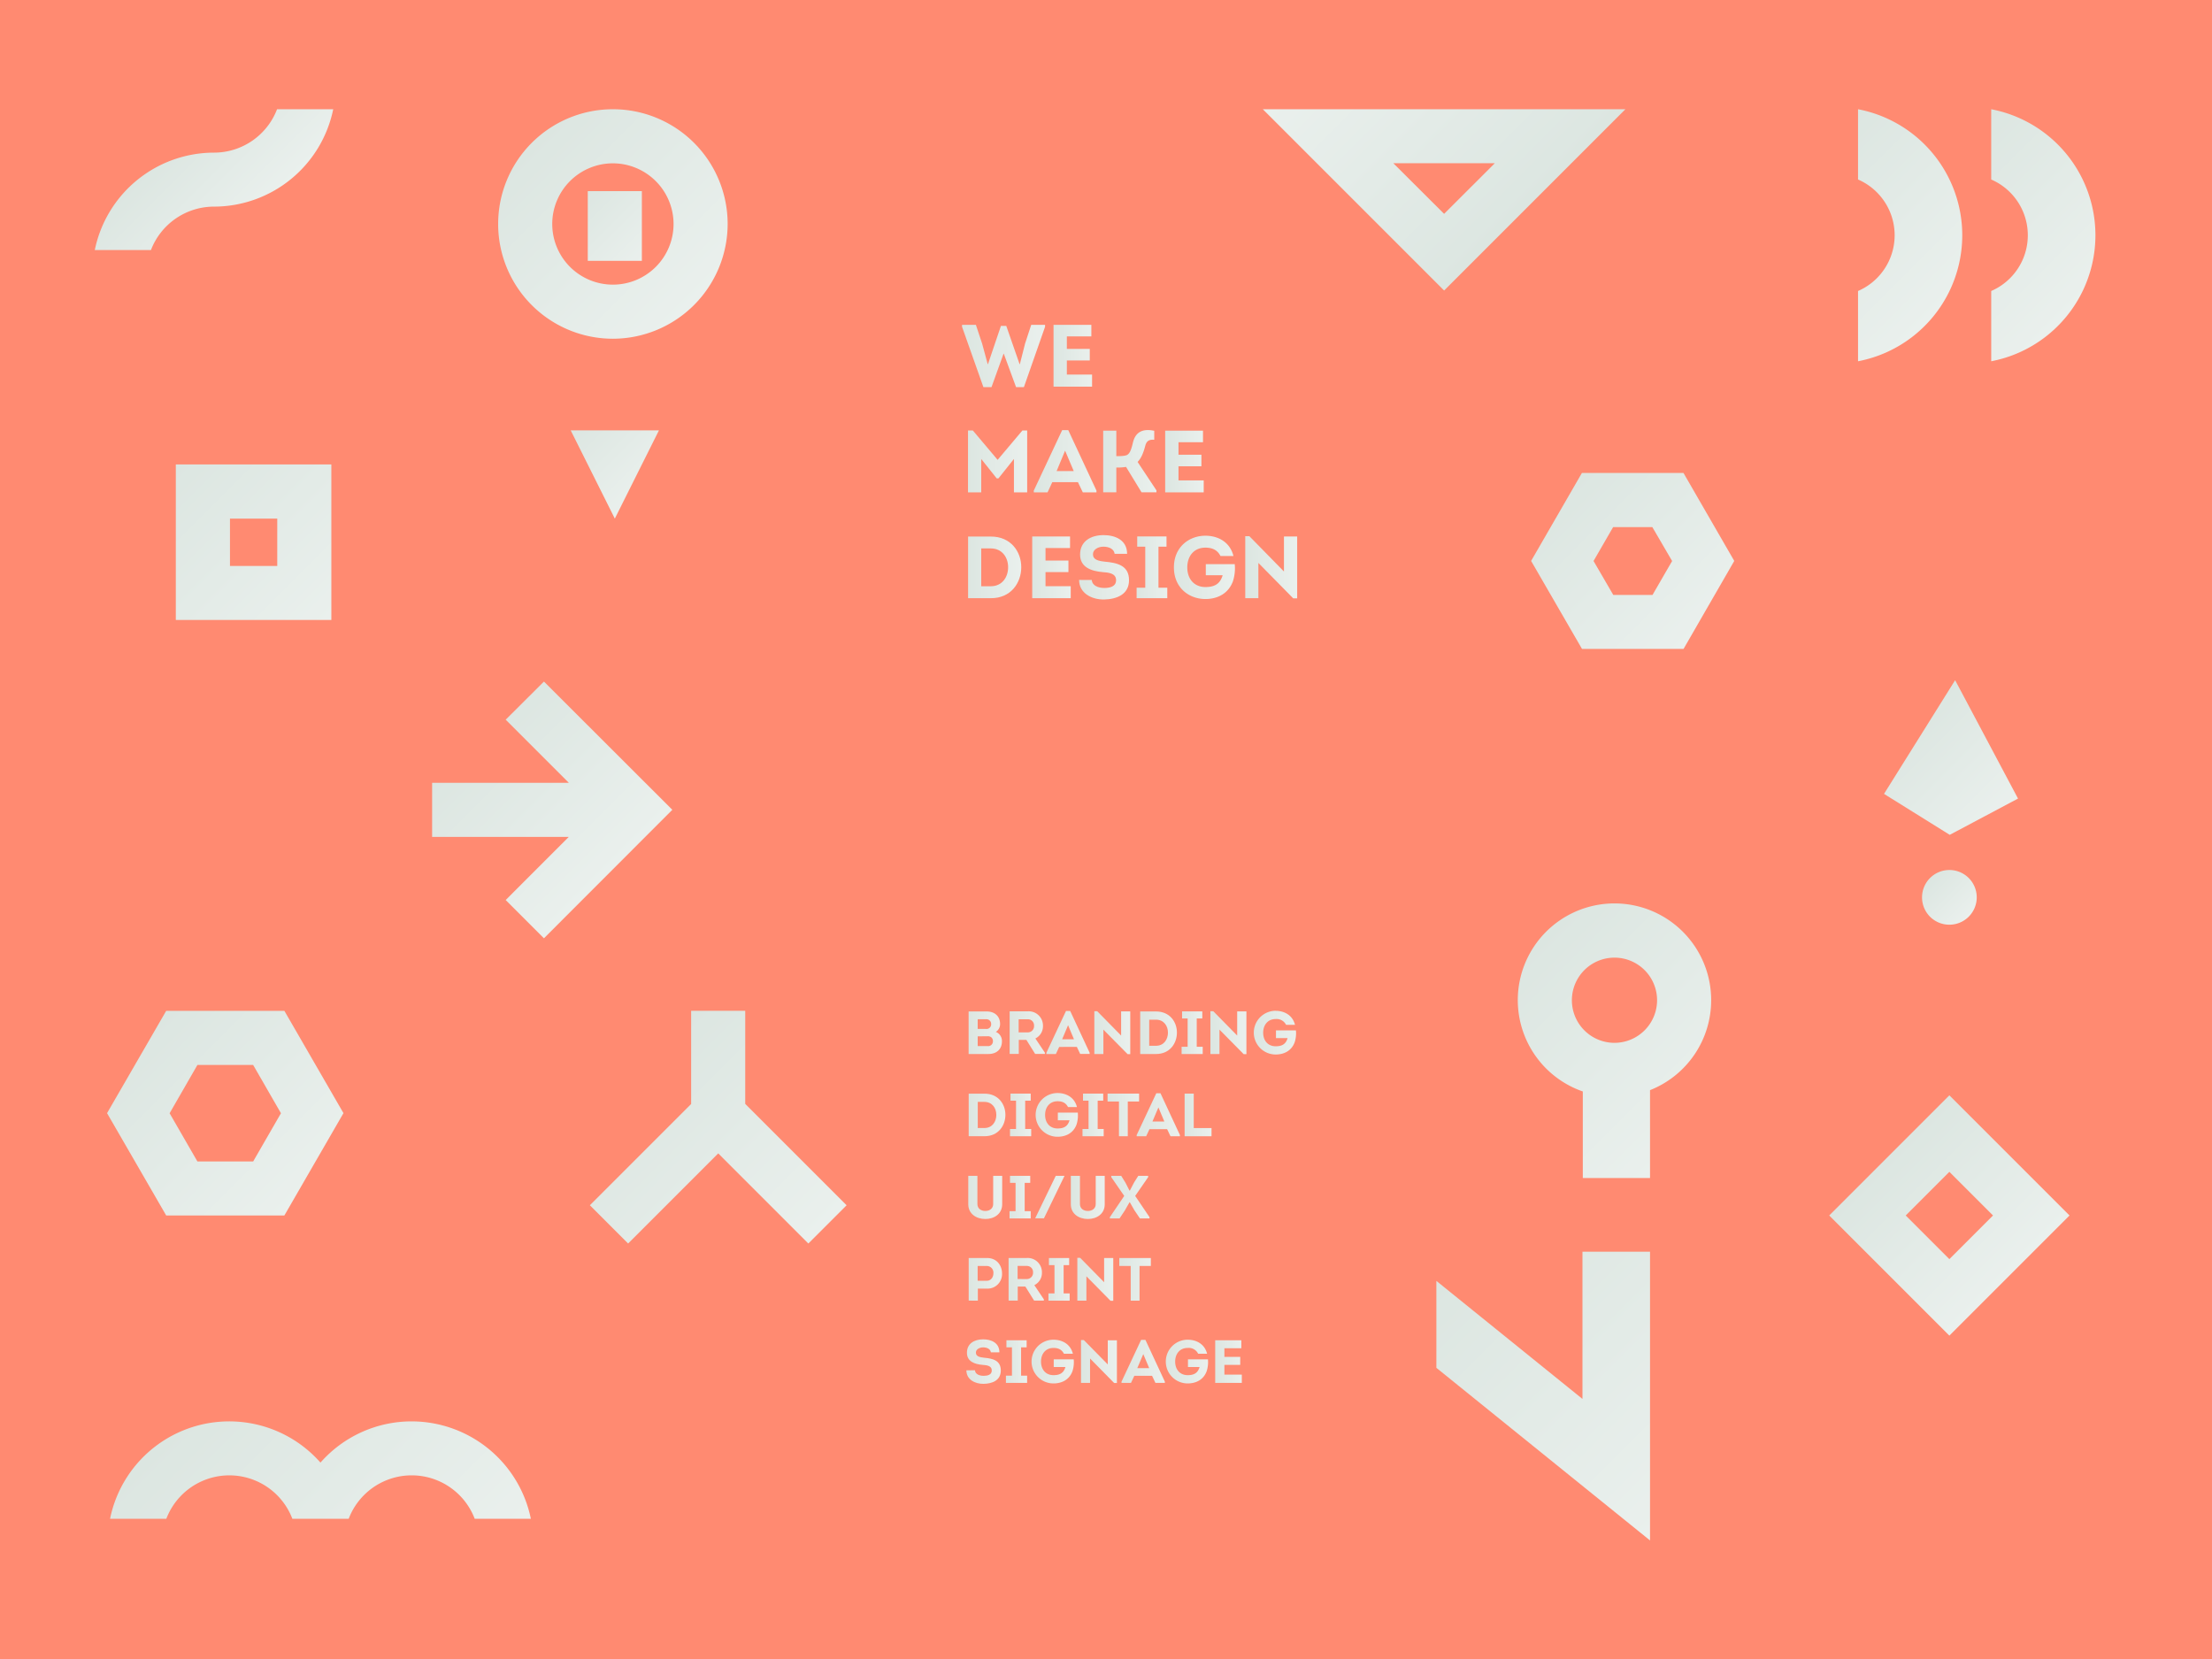 <svg id="Calque_1" data-name="Calque 1" xmlns="http://www.w3.org/2000/svg" xmlns:xlink="http://www.w3.org/1999/xlink" viewBox="0 0 1024 768"><defs><style>.cls-1{fill:#ff8a71;}.cls-2{fill:url(#Dégradé_sans_nom_36);}.cls-3{fill:url(#Dégradé_sans_nom_36-2);}.cls-4{fill:url(#Dégradé_sans_nom_36-3);}.cls-5{fill:url(#Dégradé_sans_nom_36-4);}.cls-6{fill:url(#Dégradé_sans_nom_36-5);}.cls-7{fill:url(#Dégradé_sans_nom_36-6);}.cls-8{fill:url(#Dégradé_sans_nom_36-7);}.cls-9{fill:url(#Dégradé_sans_nom_36-8);}.cls-10{fill:url(#Dégradé_sans_nom_36-9);}.cls-11{fill:url(#Dégradé_sans_nom_36-10);}.cls-12{fill:url(#Dégradé_sans_nom_36-11);}.cls-13{fill:url(#Dégradé_sans_nom_36-12);}.cls-14{fill:url(#Dégradé_sans_nom_36-13);}.cls-15{fill:url(#Dégradé_sans_nom_36-14);}.cls-16{fill:url(#Dégradé_sans_nom_36-15);}.cls-17{fill:url(#Dégradé_sans_nom_36-16);}.cls-18{fill:url(#Dégradé_sans_nom_36-17);}.cls-19{fill:url(#Dégradé_sans_nom_36-18);}.cls-20{fill:url(#Dégradé_sans_nom_36-19);}.cls-21{fill:url(#Dégradé_sans_nom_36-20);}.cls-22{fill:url(#Dégradé_sans_nom_36-21);}.cls-23{fill:url(#Dégradé_sans_nom_36-22);}.cls-24{fill:url(#Dégradé_sans_nom_36-23);}.cls-25{fill:url(#Dégradé_sans_nom_36-24);}.cls-26{fill:url(#Dégradé_sans_nom_36-25);}.cls-27{fill:url(#Dégradé_sans_nom_36-26);}.cls-28{fill:url(#Dégradé_sans_nom_36-27);}.cls-29{fill:url(#Dégradé_sans_nom_36-28);}.cls-30{fill:url(#Dégradé_sans_nom_36-29);}.cls-31{fill:url(#Dégradé_sans_nom_36-30);}.cls-32{fill:url(#Dégradé_sans_nom_36-31);}.cls-33{fill:url(#Dégradé_sans_nom_36-32);}.cls-34{fill:url(#Dégradé_sans_nom_36-33);}.cls-35{fill:url(#Dégradé_sans_nom_36-34);}.cls-36{fill:url(#Dégradé_sans_nom_36-35);}.cls-37{fill:url(#Dégradé_sans_nom_36-36);}.cls-38{fill:url(#Dégradé_sans_nom_36-37);}.cls-39{fill:url(#Dégradé_sans_nom_36-38);}.cls-40{fill:url(#Dégradé_sans_nom_36-39);}.cls-41{fill:url(#Dégradé_sans_nom_36-40);}.cls-42{fill:url(#Dégradé_sans_nom_36-41);}.cls-43{fill:url(#Dégradé_sans_nom_36-42);}.cls-44{fill:url(#Dégradé_sans_nom_36-43);}.cls-45{fill:url(#Dégradé_sans_nom_36-44);}.cls-46{fill:url(#Dégradé_sans_nom_36-45);}.cls-47{fill:url(#Dégradé_sans_nom_36-46);}.cls-48{fill:url(#Dégradé_sans_nom_36-47);}.cls-49{fill:url(#Dégradé_sans_nom_36-48);}.cls-50{fill:url(#Dégradé_sans_nom_36-49);}.cls-51{fill:url(#Dégradé_sans_nom_36-50);}.cls-52{fill:url(#Dégradé_sans_nom_36-51);}.cls-53{fill:url(#Dégradé_sans_nom_36-52);}.cls-54{fill:url(#Dégradé_sans_nom_36-53);}.cls-55{fill:url(#Dégradé_sans_nom_36-54);}.cls-56{fill:url(#Dégradé_sans_nom_36-55);}.cls-57{fill:url(#Dégradé_sans_nom_36-56);}.cls-58{fill:url(#Dégradé_sans_nom_36-57);}.cls-59{fill:url(#Dégradé_sans_nom_36-58);}.cls-60{fill:url(#Dégradé_sans_nom_36-59);}.cls-61{fill:url(#Dégradé_sans_nom_36-60);}.cls-62{fill:url(#Dégradé_sans_nom_36-61);}.cls-63{fill:url(#Dégradé_sans_nom_36-62);}</style><linearGradient id="Dégradé_sans_nom_36" x1="269.3" y1="194.14" x2="299.94" y2="224.77" gradientUnits="userSpaceOnUse"><stop offset="0" stop-color="#dce6e1"/><stop offset="1" stop-color="#eaf0ed"/></linearGradient><linearGradient id="Dégradé_sans_nom_36-2" x1="723.71" y1="227.54" x2="787.97" y2="291.8" xlink:href="#Dégradé_sans_nom_36"/><linearGradient id="Dégradé_sans_nom_36-3" x1="66.93" y1="477.95" x2="141.65" y2="552.67" xlink:href="#Dégradé_sans_nom_36"/><linearGradient id="Dégradé_sans_nom_36-4" x1="707.33" y1="439.85" x2="788.36" y2="520.88" xlink:href="#Dégradé_sans_nom_36"/><linearGradient id="Dégradé_sans_nom_36-5" x1="834.58" y1="76.12" x2="900.14" y2="141.69" xlink:href="#Dégradé_sans_nom_36"/><linearGradient id="Dégradé_sans_nom_36-6" x1="896.23" y1="76.12" x2="961.79" y2="141.69" xlink:href="#Dégradé_sans_nom_36"/><linearGradient id="Dégradé_sans_nom_36-7" x1="682.99" y1="574.92" x2="792.52" y2="684.45" xlink:href="#Dégradé_sans_nom_36"/><linearGradient id="Dégradé_sans_nom_36-8" x1="700.55" y1="59.75" x2="784.48" y2="143.68" gradientTransform="translate(1411.03 152.28) rotate(180)" xlink:href="#Dégradé_sans_nom_36"/><linearGradient id="Dégradé_sans_nom_36-9" x1="874.61" y1="534.87" x2="930.24" y2="590.49" xlink:href="#Dégradé_sans_nom_36"/><linearGradient id="Dégradé_sans_nom_36-10" x1="81.17" y1="65.26" x2="116.96" y2="101.05" xlink:href="#Dégradé_sans_nom_36"/><linearGradient id="Dégradé_sans_nom_36-11" x1="246.18" y1="66.15" x2="321.27" y2="141.23" xlink:href="#Dégradé_sans_nom_36"/><linearGradient id="Dégradé_sans_nom_36-12" x1="270.29" y1="90.29" x2="298.95" y2="118.94" xlink:href="#Dégradé_sans_nom_36"/><linearGradient id="Dégradé_sans_nom_36-13" x1="96.35" y1="644.53" x2="200.34" y2="748.52" xlink:href="#Dégradé_sans_nom_36"/><linearGradient id="Dégradé_sans_nom_36-14" x1="218.46" y1="343.97" x2="280.33" y2="405.84" xlink:href="#Dégradé_sans_nom_36"/><linearGradient id="Dégradé_sans_nom_36-15" x1="291.99" y1="495.9" x2="372.98" y2="576.9" xlink:href="#Dégradé_sans_nom_36"/><linearGradient id="Dégradé_sans_nom_36-16" x1="81.42" y1="215.04" x2="153.39" y2="287.01" xlink:href="#Dégradé_sans_nom_36"/><linearGradient id="Dégradé_sans_nom_36-17" x1="883.7" y1="336.26" x2="925.66" y2="378.23" xlink:href="#Dégradé_sans_nom_36"/><linearGradient id="Dégradé_sans_nom_36-18" x1="893.47" y1="406.46" x2="911.38" y2="424.37" xlink:href="#Dégradé_sans_nom_36"/><linearGradient id="Dégradé_sans_nom_36-19" x1="445.38" y1="164.79" x2="483.79" y2="164.79" xlink:href="#Dégradé_sans_nom_36"/><linearGradient id="Dégradé_sans_nom_36-20" x1="487.71" y1="164.67" x2="505.55" y2="164.67" xlink:href="#Dégradé_sans_nom_36"/><linearGradient id="Dégradé_sans_nom_36-21" x1="448.12" y1="213.61" x2="475.51" y2="213.61" xlink:href="#Dégradé_sans_nom_36"/><linearGradient id="Dégradé_sans_nom_36-22" x1="478.57" y1="213.53" x2="507.59" y2="213.53" xlink:href="#Dégradé_sans_nom_36"/><linearGradient id="Dégradé_sans_nom_36-23" x1="510.7" y1="213.51" x2="535.35" y2="213.51" xlink:href="#Dégradé_sans_nom_36"/><linearGradient id="Dégradé_sans_nom_36-24" x1="539.39" y1="213.65" x2="557.23" y2="213.65" xlink:href="#Dégradé_sans_nom_36"/><linearGradient id="Dégradé_sans_nom_36-25" x1="448.16" y1="262.66" x2="472.77" y2="262.66" xlink:href="#Dégradé_sans_nom_36"/><linearGradient id="Dégradé_sans_nom_36-26" x1="477.84" y1="262.64" x2="495.67" y2="262.64" xlink:href="#Dégradé_sans_nom_36"/><linearGradient id="Dégradé_sans_nom_36-27" x1="499.59" y1="262.64" x2="522.7" y2="262.64" xlink:href="#Dégradé_sans_nom_36"/><linearGradient id="Dégradé_sans_nom_36-28" x1="526.17" y1="262.64" x2="540.37" y2="262.64" xlink:href="#Dégradé_sans_nom_36"/><linearGradient id="Dégradé_sans_nom_36-29" x1="543.44" y1="262.64" x2="571.67" y2="262.64" xlink:href="#Dégradé_sans_nom_36"/><linearGradient id="Dégradé_sans_nom_36-30" x1="576.46" y1="262.62" x2="600.54" y2="262.62" xlink:href="#Dégradé_sans_nom_36"/><linearGradient id="Dégradé_sans_nom_36-31" x1="448.44" y1="478.08" x2="463.86" y2="478.08" xlink:href="#Dégradé_sans_nom_36"/><linearGradient id="Dégradé_sans_nom_36-32" x1="467.39" y1="478.03" x2="483.71" y2="478.03" xlink:href="#Dégradé_sans_nom_36"/><linearGradient id="Dégradé_sans_nom_36-33" x1="484.4" y1="477.98" x2="504.44" y2="477.98" xlink:href="#Dégradé_sans_nom_36"/><linearGradient id="Dégradé_sans_nom_36-34" x1="506.6" y1="478.05" x2="523.23" y2="478.05" xlink:href="#Dégradé_sans_nom_36"/><linearGradient id="Dégradé_sans_nom_36-35" x1="527.83" y1="478.08" x2="544.83" y2="478.08" xlink:href="#Dégradé_sans_nom_36"/><linearGradient id="Dégradé_sans_nom_36-36" x1="546.96" y1="478.06" x2="556.77" y2="478.06" xlink:href="#Dégradé_sans_nom_36"/><linearGradient id="Dégradé_sans_nom_36-37" x1="560.32" y1="478.05" x2="576.96" y2="478.05" xlink:href="#Dégradé_sans_nom_36"/><linearGradient id="Dégradé_sans_nom_36-38" x1="580.44" y1="478.06" x2="599.93" y2="478.06" xlink:href="#Dégradé_sans_nom_36"/><linearGradient id="Dégradé_sans_nom_36-39" x1="448.44" y1="516.14" x2="465.44" y2="516.14" xlink:href="#Dégradé_sans_nom_36"/><linearGradient id="Dégradé_sans_nom_36-40" x1="467.56" y1="516.13" x2="477.37" y2="516.13" xlink:href="#Dégradé_sans_nom_36"/><linearGradient id="Dégradé_sans_nom_36-41" x1="479.49" y1="516.13" x2="498.99" y2="516.13" xlink:href="#Dégradé_sans_nom_36"/><linearGradient id="Dégradé_sans_nom_36-42" x1="501.12" y1="516.13" x2="510.93" y2="516.13" xlink:href="#Dégradé_sans_nom_36"/><linearGradient id="Dégradé_sans_nom_36-43" x1="512.72" y1="516.13" x2="527.32" y2="516.13" xlink:href="#Dégradé_sans_nom_36"/><linearGradient id="Dégradé_sans_nom_36-44" x1="526.2" y1="516.04" x2="546.24" y2="516.04" xlink:href="#Dégradé_sans_nom_36"/><linearGradient id="Dégradé_sans_nom_36-45" x1="548.39" y1="516.13" x2="560.85" y2="516.13" xlink:href="#Dégradé_sans_nom_36"/><linearGradient id="Dégradé_sans_nom_36-46" x1="448.24" y1="554.32" x2="463.94" y2="554.32" xlink:href="#Dégradé_sans_nom_36"/><linearGradient id="Dégradé_sans_nom_36-47" x1="467.34" y1="554.19" x2="477.15" y2="554.19" xlink:href="#Dégradé_sans_nom_36"/><linearGradient id="Dégradé_sans_nom_36-48" x1="479.21" y1="554.17" x2="492.8" y2="554.17" xlink:href="#Dégradé_sans_nom_36"/><linearGradient id="Dégradé_sans_nom_36-49" x1="495.71" y1="554.32" x2="511.41" y2="554.32" xlink:href="#Dégradé_sans_nom_36"/><linearGradient id="Dégradé_sans_nom_36-50" x1="513.82" y1="554.19" x2="532.17" y2="554.19" xlink:href="#Dégradé_sans_nom_36"/><linearGradient id="Dégradé_sans_nom_36-51" x1="448.44" y1="592.22" x2="463.89" y2="592.22" xlink:href="#Dégradé_sans_nom_36"/><linearGradient id="Dégradé_sans_nom_36-52" x1="466.91" y1="592.22" x2="483.23" y2="592.22" xlink:href="#Dégradé_sans_nom_36"/><linearGradient id="Dégradé_sans_nom_36-53" x1="485.36" y1="592.25" x2="495.17" y2="592.25" xlink:href="#Dégradé_sans_nom_36"/><linearGradient id="Dégradé_sans_nom_36-54" x1="498.73" y1="592.24" x2="515.36" y2="592.24" xlink:href="#Dégradé_sans_nom_36"/><linearGradient id="Dégradé_sans_nom_36-55" x1="518.16" y1="592.25" x2="532.76" y2="592.25" xlink:href="#Dégradé_sans_nom_36"/><linearGradient id="Dégradé_sans_nom_36-56" x1="447.31" y1="630.31" x2="463.27" y2="630.31" xlink:href="#Dégradé_sans_nom_36"/><linearGradient id="Dégradé_sans_nom_36-57" x1="465.67" y1="630.31" x2="475.48" y2="630.31" xlink:href="#Dégradé_sans_nom_36"/><linearGradient id="Dégradé_sans_nom_36-58" x1="477.6" y1="630.31" x2="497.1" y2="630.31" xlink:href="#Dégradé_sans_nom_36"/><linearGradient id="Dégradé_sans_nom_36-59" x1="500.42" y1="630.3" x2="517.05" y2="630.3" xlink:href="#Dégradé_sans_nom_36"/><linearGradient id="Dégradé_sans_nom_36-60" x1="519.18" y1="630.23" x2="539.22" y2="630.23" xlink:href="#Dégradé_sans_nom_36"/><linearGradient id="Dégradé_sans_nom_36-61" x1="539.74" y1="630.31" x2="559.23" y2="630.31" xlink:href="#Dégradé_sans_nom_36"/><linearGradient id="Dégradé_sans_nom_36-62" x1="562.55" y1="630.31" x2="574.87" y2="630.31" xlink:href="#Dégradé_sans_nom_36"/></defs><rect class="cls-1" width="1024" height="768"/><polygon class="cls-2" points="284.62 240.08 264.2 199.24 305.04 199.24 284.62 240.08"/><path class="cls-3" d="M779.36,300.41h-47L708.8,259.67l23.52-40.74h47l23.52,40.74Zm-32.53-25H765l9.07-15.7L764.91,244H746.77l-9.07,15.7Z"/><path class="cls-4" d="M131.64,562.68H76.94L49.56,515.31l27.38-47.37h54.7L159,515.31Zm-40.25-25h25.8l12.87-22.33L117.19,493H91.39L78.52,515.36Z"/><path class="cls-5" d="M792.15,463a44.76,44.76,0,1,0-59.42,42.27v40.08h31.12V504.66A44.76,44.76,0,0,0,792.15,463ZM747.4,482.76A19.72,19.72,0,1,1,767.11,463,19.75,19.75,0,0,1,747.4,482.76Z"/><path class="cls-6" d="M860.14,83.1a28.12,28.12,0,0,1,0,51.61v32.53a59.39,59.39,0,0,0,0-116.67Z"/><path class="cls-7" d="M921.79,83.1a28.12,28.12,0,0,1,0,51.61v32.53a59.39,59.39,0,0,0,0-116.67Z"/><polygon class="cls-8" points="664.94 592.96 664.94 633.21 763.85 713.12 763.85 579.44 732.57 579.44 732.57 647.61 664.94 592.96"/><path class="cls-9" d="M584.6,50.57H752.44l-83.92,83.92ZM692,75.55h-47L668.52,99Z"/><path class="cls-10" d="M902.42,618.3,846.8,562.68l55.62-55.63,55.63,55.63Zm-20.2-55.62,20.2,20.2,20.21-20.2-20.21-20.21Z"/><path class="cls-11" d="M99.07,95.65a56.41,56.41,0,0,0,55.19-45.08h-26A31.28,31.28,0,0,1,99.07,70.66a56.4,56.4,0,0,0-55.19,45.09h26A31.29,31.29,0,0,1,99.07,95.65Z"/><path class="cls-12" d="M283.72,156.81a53.12,53.12,0,1,1,53.13-53.12A53.2,53.2,0,0,1,283.72,156.81Zm0-81.2a28.08,28.08,0,1,0,28.09,28.08A28.12,28.12,0,0,0,283.72,75.61Z"/><rect class="cls-13" x="272.1" y="88.48" width="25.04" height="32.27"/><path class="cls-14" d="M190.55,658a56.17,56.17,0,0,0-42.2,19.08,56.29,56.29,0,0,0-97.4,26H77a31.22,31.22,0,0,1,58.34,0h26.08a31.21,31.21,0,0,1,58.33,0h26A56.39,56.39,0,0,0,190.55,658Z"/><polygon class="cls-15" points="251.81 315.51 234.1 333.16 263.33 362.38 200.04 362.38 200.04 387.43 263.29 387.43 234.1 416.65 251.81 434.36 311.24 374.88 251.81 315.51"/><polygon class="cls-16" points="344.99 511.02 344.99 467.94 319.95 467.94 319.95 511.07 273.07 557.95 290.78 575.66 332.5 533.94 374.21 575.66 391.92 557.95 344.99 511.02"/><path class="cls-17" d="M153.39,287h-72V215h72Zm-46.93-25h21.89V240.08H106.46Z"/><polygon class="cls-18" points="934.2 369.68 902.59 386.47 872.17 367.51 905.09 314.88 934.2 369.68"/><path class="cls-19" d="M902.42,428.07a12.66,12.66,0,1,0-12.65-12.65,12.63,12.63,0,0,0,12.65,12.65"/><path class="cls-20" d="M465.83,150.87,472,168.58h.12l2.41-9.51,2.85-8.69h6.41v.9L474,179.2h-3.64l-5.67-15.43h-.12L459,179.2h-3.76l-9.88-27.92v-.9h6.41l2.9,8.74,2.57,9.46h.12l6-17.71Z"/><path class="cls-21" d="M505.22,155.73H493.88v5.79h10.61v5.35H493.88v6.53h11.67V179H487.71V150.38h17.51Z"/><path class="cls-22" d="M473.3,199.28h2.21v28.66h-6.13V212.47l-7.18,9h-.78l-7.18-9v15.47h-6.12V199.28h2.24l11.47,13.6Z"/><path class="cls-23" d="M487.14,223.2l-2.2,4.74h-6.37v-.82l13.14-28h2.82l13.06,28v.82h-6.32L499,223.2Zm2-5.14h7.92l-4-9.43Z"/><path class="cls-24" d="M516.78,211.16c1.75,0,3.8,0,4.94-.53,1.51-.81,2.08-3,2.86-6.2,1-3.55,3.46-6.33,9.75-5v4.16c-2.29-.2-3.51.49-4.12,2.65-.86,3.27-1.84,5.84-3.59,7.6L535.35,227v.9h-6.9l-7.18-11.76a22.56,22.56,0,0,1-4.49.29v11.47H510.7V199.37h6.08Z"/><path class="cls-25" d="M556.9,204.71H545.56v5.8h10.61v5.35H545.56v6.53h11.67v5.55H539.39V199.37H556.9Z"/><path class="cls-26" d="M458.77,248.39c9.1,0,14,6.9,14,14.17s-4.77,14.36-14,14.36H448.16V248.39Zm-.08,23c5.26,0,8-4.24,8-8.81s-2.82-8.7-8-8.7h-4.45v17.51Z"/><path class="cls-27" d="M495.35,253.7H484v5.8h10.61v5.34H484v6.53h11.67v5.55H477.84V248.35h17.51Z"/><path class="cls-28" d="M505.43,268.48c.12,2.61,3,3.71,5.76,3.71,2.53,0,5.47-.61,5.47-3.59,0-3.27-3.52-3.55-6.25-3.76-5.18-.45-10.41-2.2-10.41-8.12,0-6.33,5.19-9,10.86-9,5.35,0,10.9,2.24,10.9,8.65H516c-.32-2.32-2.73-3.3-5.18-3.3s-4.86,1.3-4.86,3.51c0,2.53,2.49,3.1,5.47,3.43,6,.53,11.23,1.87,11.23,8.57s-5.84,8.81-11.47,8.94-11.64-2.82-11.64-9.06Z"/><path class="cls-29" d="M540.37,272.07v4.85h-14.2v-4.85h4v-19h-3.72v-4.74h13.56v4.74h-3.72v19Z"/><path class="cls-30" d="M558,248c5.67,0,11.34,2.74,13,9.39h-6c-1.43-2.77-3.72-3.87-7-3.87-5.35,0-8.37,4-8.37,9.14,0,5.43,3.27,9.1,8.37,9.1,3.92,0,6.77-1.18,8-5.47h-7.8v-5.14H571.6a19.71,19.71,0,0,1-.86,8c-2.16,5.75-7.26,8.16-12.73,8.16-7.55,0-14.57-5.18-14.57-14.65S550.5,248,558,248Z"/><path class="cls-31" d="M582.54,260.6v16.32h-6.08V248.23h1.92l16,16.33V248.35h6.12V277h-1.83Z"/><path class="cls-32" d="M461,477.7a4.51,4.51,0,0,1,2.82,4.4c0,3.46-2.31,5.83-6.26,5.83h-9.16v-19.7h8.37c3.61,0,6.2,2.14,6.2,5.83A4.3,4.3,0,0,1,461,477.7Zm-8.4-5.87v4.49h3.86a2.11,2.11,0,0,0,2.37-2.12,2.19,2.19,0,0,0-2.37-2.37Zm0,7.93v4.51h4.68a2.18,2.18,0,0,0,2.37-2.17,2.29,2.29,0,0,0-.88-2,2.78,2.78,0,0,0-1.69-.39Z"/><path class="cls-33" d="M483.71,487.31v.59H479.2l-4.06-6.51h-3.52v6.51h-4.23V468.17c2.82,0,5.61,0,8.43,0a6.6,6.6,0,0,1,7,6.77,6.29,6.29,0,0,1-3.52,5.8Zm-7.92-9.39a2.87,2.87,0,0,0,2.9-3.07,2.82,2.82,0,0,0-2.9-3h-4.23v6.06Z"/><path class="cls-34" d="M490.32,484.66l-1.52,3.27h-4.4v-.56L493.48,468h1.94l9,19.34v.56h-4.37l-1.55-3.27Zm1.38-3.55h5.47l-2.73-6.51Z"/><path class="cls-35" d="M510.79,476.65v11.28H506.6V468.11h1.32L519,479.39V468.2h4.23V488H522Z"/><path class="cls-36" d="M535.16,468.23c6.29,0,9.67,4.76,9.67,9.78s-3.3,9.92-9.67,9.92h-7.33v-19.7Zm0,15.89c3.63,0,5.52-2.93,5.52-6.08s-1.94-6-5.52-6H532v12.09Z"/><path class="cls-37" d="M556.77,484.58v3.35H547v-3.35h2.79V471.47h-2.57V468.2h9.36v3.27H554v13.11Z"/><path class="cls-38" d="M564.53,476.65v11.28h-4.21V468.11h1.33l11.08,11.28V468.2H577V488h-1.27Z"/><path class="cls-39" d="M590.5,467.94c3.92,0,7.83,1.89,9,6.49h-4.14a4.85,4.85,0,0,0-4.82-2.68c-3.69,0-5.78,2.79-5.78,6.31,0,3.75,2.26,6.29,5.78,6.29,2.7,0,4.68-.82,5.52-3.78h-5.38V477h9.24a13.46,13.46,0,0,1-.59,5.53c-1.49,4-5,5.63-8.79,5.63a10.12,10.12,0,0,1,0-20.24Z"/><path class="cls-40" d="M455.77,506.29c6.28,0,9.66,4.76,9.66,9.78s-3.29,9.92-9.66,9.92h-7.33v-19.7Zm-.06,15.9c3.64,0,5.52-2.93,5.52-6.09s-1.94-6-5.52-6h-3.07v12.1Z"/><path class="cls-41" d="M477.37,522.64V526h-9.81v-3.35h2.79V509.53h-2.56v-3.27h9.36v3.27h-2.57v13.11Z"/><path class="cls-42" d="M489.55,506c3.92,0,7.84,1.89,9,6.48h-4.14c-1-1.92-2.57-2.68-4.83-2.68-3.69,0-5.77,2.79-5.77,6.32,0,3.75,2.25,6.28,5.77,6.28,2.71,0,4.68-.82,5.53-3.78H489.7v-3.55h9.24a13.63,13.63,0,0,1-.59,5.53c-1.49,4-5,5.64-8.8,5.64a10.12,10.12,0,0,1,0-20.24Z"/><path class="cls-43" d="M510.93,522.64V526h-9.81v-3.35h2.8V509.53h-2.57v-3.27h9.36v3.27h-2.57v13.11Z"/><path class="cls-44" d="M512.72,509.92v-3.66h14.6v3.66h-5.24V526H518V509.92Z"/><path class="cls-45" d="M532.12,522.72,530.6,526h-4.4v-.56l9.08-19.34h1.94l9,19.34V526h-4.37l-1.55-3.27Zm1.38-3.55H539l-2.74-6.51Z"/><path class="cls-46" d="M552.62,522.22h8.23V526H548.39V506.26h4.23Z"/><path class="cls-47" d="M448.24,557.49V544.32h4.23V557.4c0,2.12,1.72,3.19,3.66,3.19s3.64-1.07,3.64-3.19V544.32h4.17v13.17c0,4.42-3.64,6.82-7.81,6.82S448.24,561.91,448.24,557.49Z"/><path class="cls-48" d="M477.15,560.7v3.35h-9.81V560.7h2.79V547.59h-2.57v-3.27h9.36v3.27h-2.57V560.7Z"/><path class="cls-49" d="M488.74,544.32h4.06L483.27,564h-4.06Z"/><path class="cls-50" d="M495.71,557.49V544.32h4.23V557.4c0,2.12,1.72,3.19,3.66,3.19s3.64-1.07,3.64-3.19V544.32h4.17v13.17c0,4.42-3.64,6.82-7.81,6.82S495.71,561.91,495.71,557.49Z"/><path class="cls-51" d="M523.06,551.12,525,547.4l1.94-3.08h4.57v.62l-6,8.69,6.63,9.83v.59h-4.43l-2.57-3.8-2.11-3.69h-.14l-2.17,3.8-2.45,3.69h-4.48v-.59l6.65-9.83-6-8.69v-.62h4.6l2,3.24,1.81,3.56Z"/><path class="cls-52" d="M448.44,602.09V582.36c2.82,0,5.61,0,8.43,0,4.59,0,7,3.46,7,7.18a6.72,6.72,0,0,1-7,7h-4.2v5.58Zm8.43-9.19c1.8,0,3-1.58,3-3.47a3.09,3.09,0,0,0-3-3.38c-1.44,0-2.85,0-4.29,0v6.85Z"/><path class="cls-53" d="M483.23,601.5v.59h-4.51l-4.06-6.51h-3.52v6.51h-4.23V582.36c2.82,0,5.61,0,8.43,0a6.6,6.6,0,0,1,7,6.76,6.29,6.29,0,0,1-3.52,5.81Zm-7.92-9.39a2.88,2.88,0,0,0,2.91-3.07,2.82,2.82,0,0,0-2.91-3h-4.23v6.06Z"/><path class="cls-54" d="M495.17,598.76v3.36h-9.81v-3.36h2.79v-13.1h-2.57v-3.28h9.36v3.28h-2.56v13.1Z"/><path class="cls-55" d="M502.93,590.84v11.28h-4.2V582.3h1.32l11.08,11.28v-11.2h4.23v19.79h-1.27Z"/><path class="cls-56" d="M518.16,586.05v-3.67h14.6v3.67h-5.24v16.07h-4.09V586.05Z"/><path class="cls-57" d="M451.34,634.34c.09,1.81,2.06,2.57,4,2.57,1.75,0,3.78-.42,3.78-2.48,0-2.26-2.42-2.45-4.31-2.59-3.58-.31-7.19-1.53-7.19-5.61,0-4.37,3.58-6.21,7.5-6.21,3.69,0,7.53,1.56,7.53,6h-3.95c-.22-1.61-1.89-2.28-3.58-2.28s-3.35.9-3.35,2.42c0,1.75,1.72,2.14,3.77,2.37,4.18.37,7.76,1.3,7.76,5.92s-4,6.09-7.93,6.17-8-1.94-8-6.26Z"/><path class="cls-58" d="M475.48,636.83v3.35h-9.81v-3.35h2.79V623.72H465.9v-3.27h9.36v3.27h-2.57v13.11Z"/><path class="cls-59" d="M487.66,620.19c3.92,0,7.84,1.89,9,6.49h-4.14c-1-1.92-2.57-2.68-4.83-2.68-3.69,0-5.77,2.79-5.77,6.31,0,3.75,2.25,6.29,5.77,6.29,2.71,0,4.69-.82,5.53-3.78H487.8v-3.55h9.25a13.46,13.46,0,0,1-.59,5.53c-1.49,4-5,5.63-8.8,5.63a10.12,10.12,0,0,1,0-20.24Z"/><path class="cls-60" d="M504.62,628.9v11.28h-4.2V620.36h1.32l11.08,11.28V620.45h4.23v19.79h-1.27Z"/><path class="cls-61" d="M525.1,636.91l-1.53,3.27h-4.39v-.56l9.07-19.34h2l9,19.34v.56h-4.37l-1.55-3.27Zm1.38-3.55H532l-2.74-6.51Z"/><path class="cls-62" d="M549.8,620.19c3.92,0,7.84,1.89,9,6.49h-4.14A4.85,4.85,0,0,0,549.8,624c-3.69,0-5.78,2.79-5.78,6.31,0,3.75,2.26,6.29,5.78,6.29,2.7,0,4.68-.82,5.53-3.78h-5.39v-3.55h9.25a13.64,13.64,0,0,1-.6,5.53c-1.49,4-5,5.63-8.79,5.63a10.12,10.12,0,0,1,0-20.24Z"/><path class="cls-63" d="M574.65,624.14h-7.84v4h7.33v3.7h-7.33v4.51h8.06v3.83H562.55V620.45h12.1Z"/></svg>